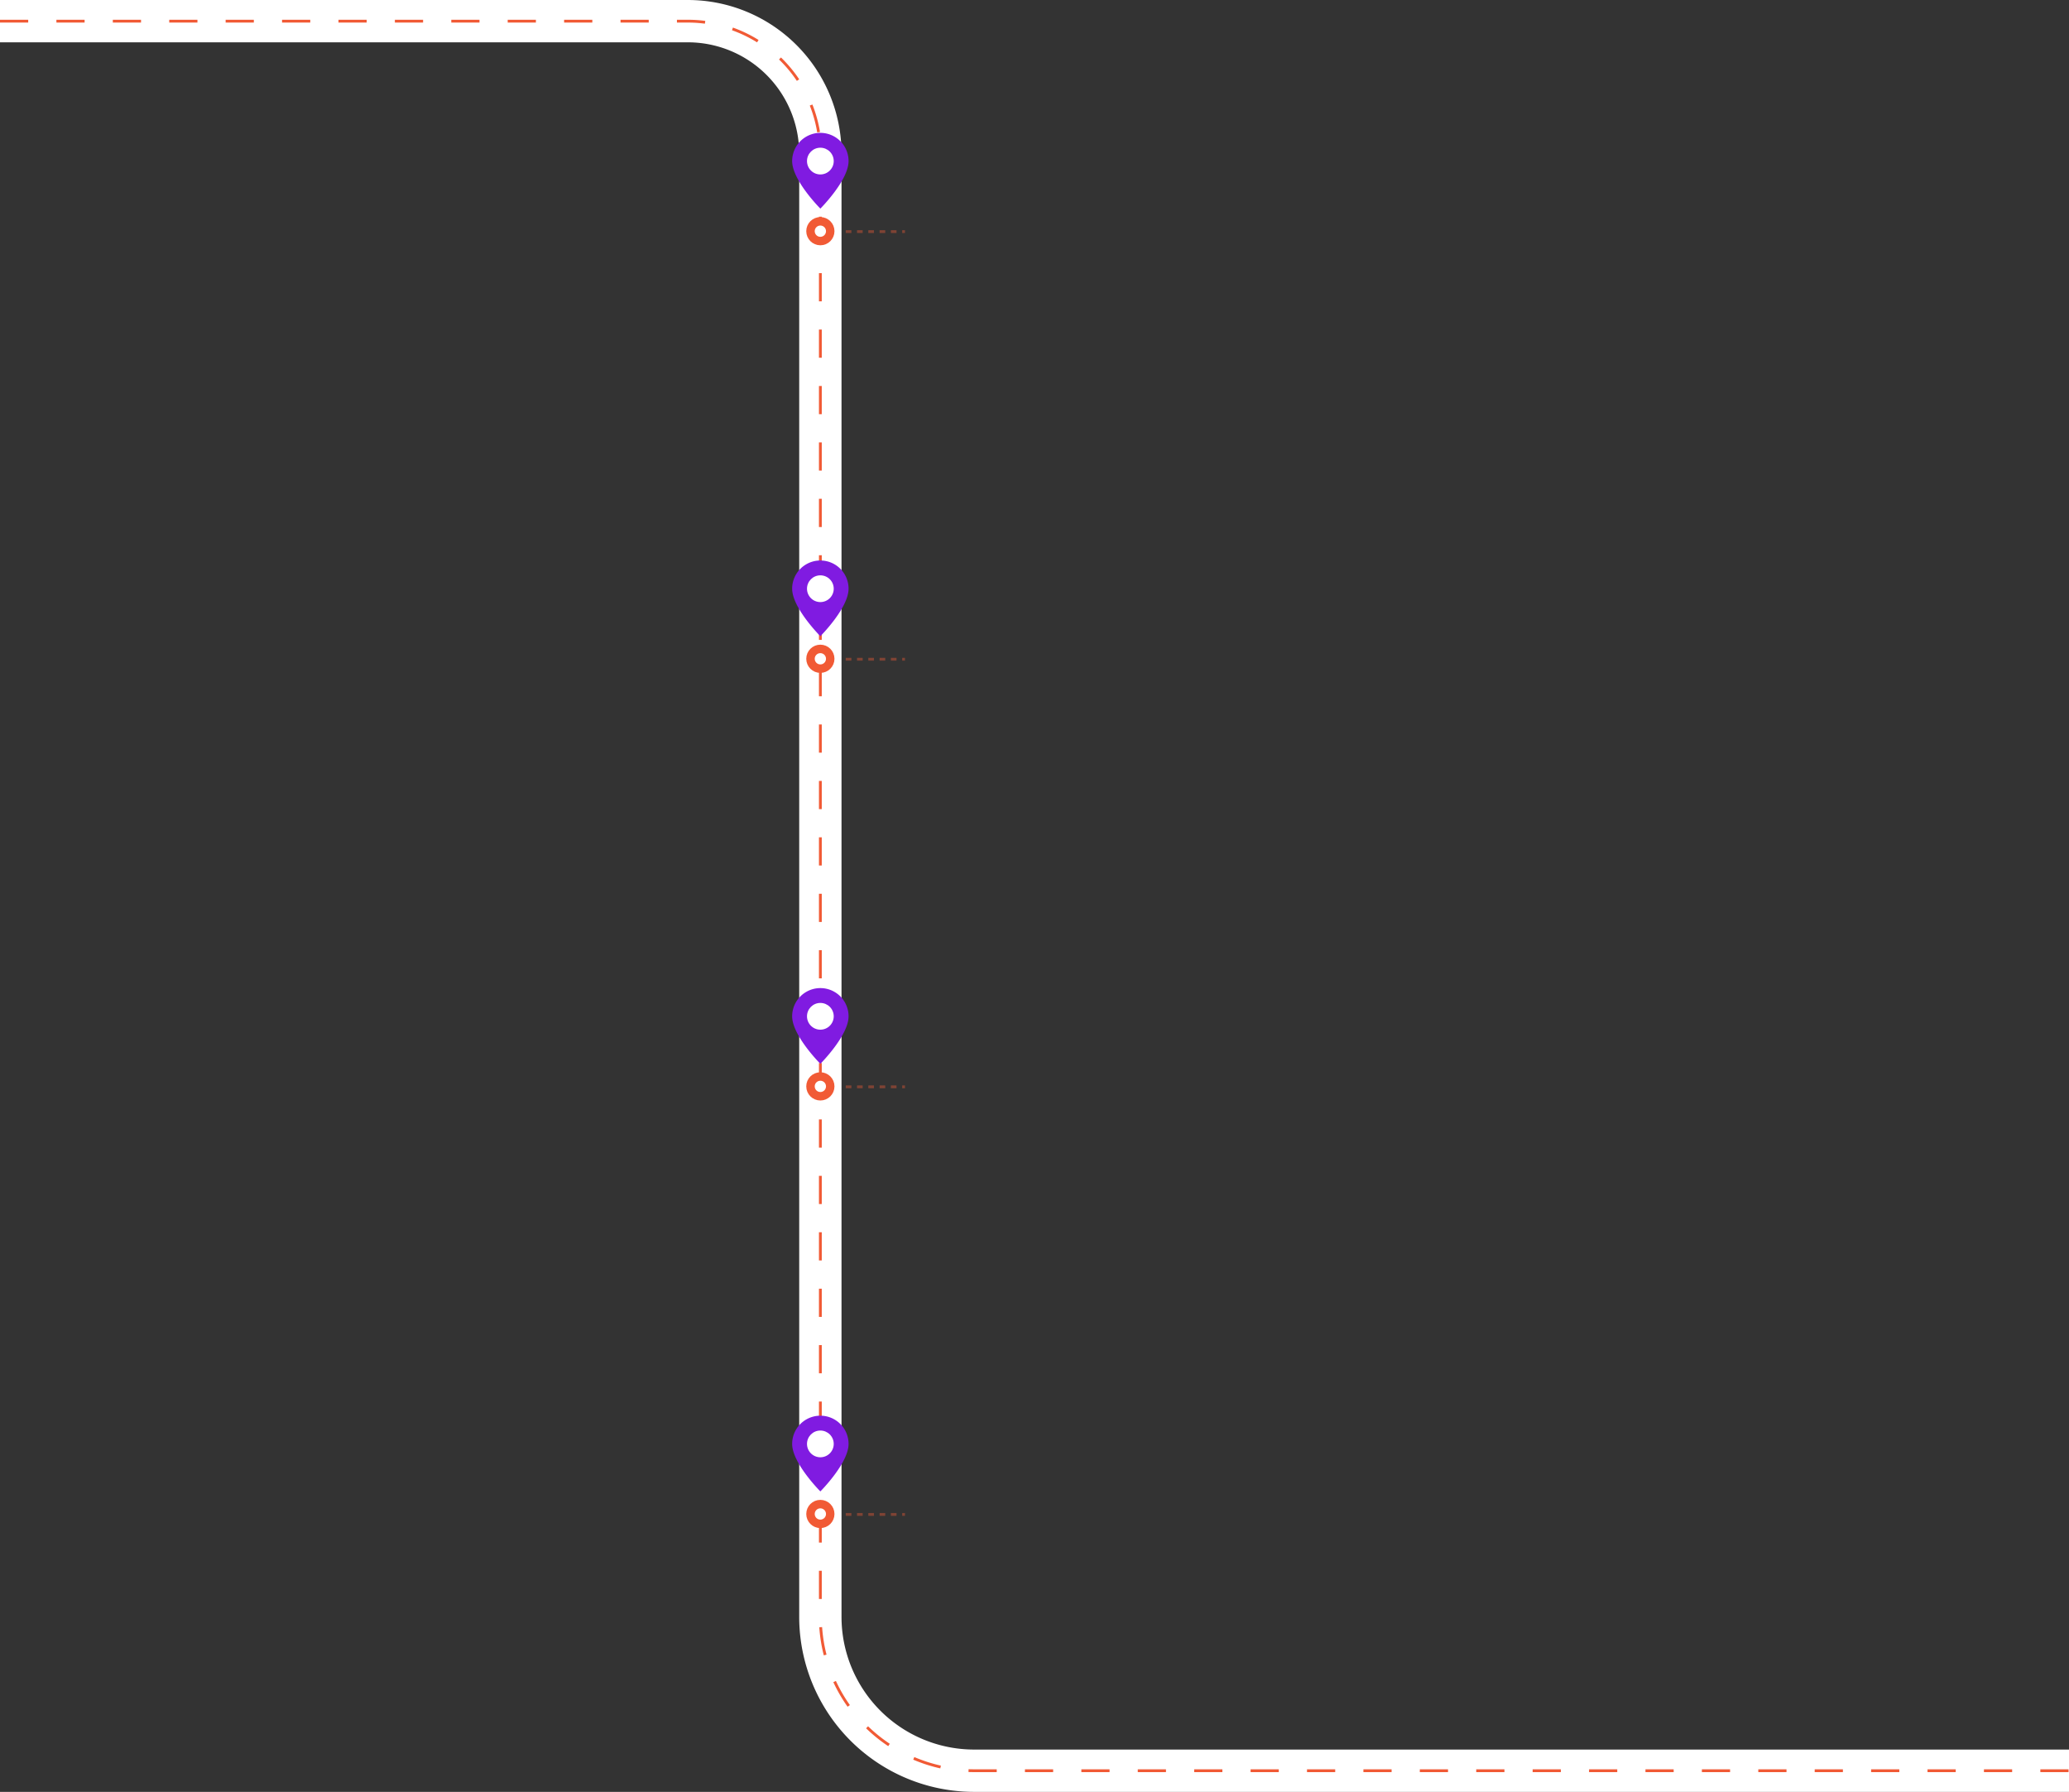 <?xml version="1.0" encoding="UTF-8"?> <svg xmlns="http://www.w3.org/2000/svg" viewBox="0 0 733.54 635.2"><rect x="0" y="0" width="733.54" height="635.2" fill="#333333" stroke="none"/> <defs> <style> .cls-1, .cls-2, .cls-3 { fill: none; } .cls-1 { stroke: #fff; stroke-width: 15px; } .cls-2, .cls-3, .cls-4 { stroke: #f15a35; } .cls-2 { stroke-dasharray: 10 10; } .cls-3 { stroke-dasharray: 2 2; isolation: isolate; opacity: 0.4; } .cls-4, .cls-6 { fill: #fff; } .cls-4 { stroke-width: 3px; } .cls-5 { fill: #801be1; } </style> </defs> <g id="Слой_2" data-name="Слой 2"> <g id="Слой_1-2" data-name="Слой 1"> <g> <path class="cls-1" d="M0,7.5H243.8a47,47,0,0,1,47.05,47.05V573.16a54.54,54.54,0,0,0,54.54,54.54H733.54"></path> <path class="cls-2" d="M0,7.5H243.8a47,47,0,0,1,47.05,47.05V573.16a54.54,54.54,0,0,0,54.54,54.54H733.54"></path> <g> <path class="cls-3" d="M299.85,82.1h21"></path> <g> <circle class="cls-4" cx="290.85" cy="81.95" r="3.5"></circle> <path class="cls-5" d="M300.85,57.1c0,6.85-10,16.85-10,16.85s-10-10-10-16.85a10,10,0,0,1,20,0Z"></path> </g> <circle class="cls-6" cx="290.85" cy="57.1" r="4.74"></circle> </g> <g> <path class="cls-3" d="M299.85,233.69h21"></path> <g> <circle class="cls-4" cx="290.85" cy="233.53" r="3.5"></circle> <path class="cls-5" d="M300.85,208.69c0,6.84-10,16.84-10,16.84s-10-10-10-16.84a10,10,0,0,1,20,0Z"></path> </g> <circle class="cls-6" cx="290.85" cy="208.69" r="4.74"></circle> </g> <g> <path class="cls-3" d="M299.85,385.27h21"></path> <g> <circle class="cls-4" cx="290.85" cy="385.11" r="3.5"></circle> <path class="cls-5" d="M300.85,360.27c0,6.84-10,16.84-10,16.84s-10-10-10-16.84a10,10,0,0,1,20,0Z"></path> </g> <circle class="cls-6" cx="290.85" cy="360.27" r="4.74"></circle> </g> <g> <path class="cls-3" d="M299.85,536.85h21"></path> <g> <circle class="cls-4" cx="290.85" cy="536.69" r="3.5"></circle> <path class="cls-5" d="M300.85,511.85c0,6.84-10,16.84-10,16.84s-10-10-10-16.84a10,10,0,0,1,20,0Z"></path> </g> <circle class="cls-6" cx="290.85" cy="511.85" r="4.74"></circle> </g> </g> </g> </g> </svg> 
